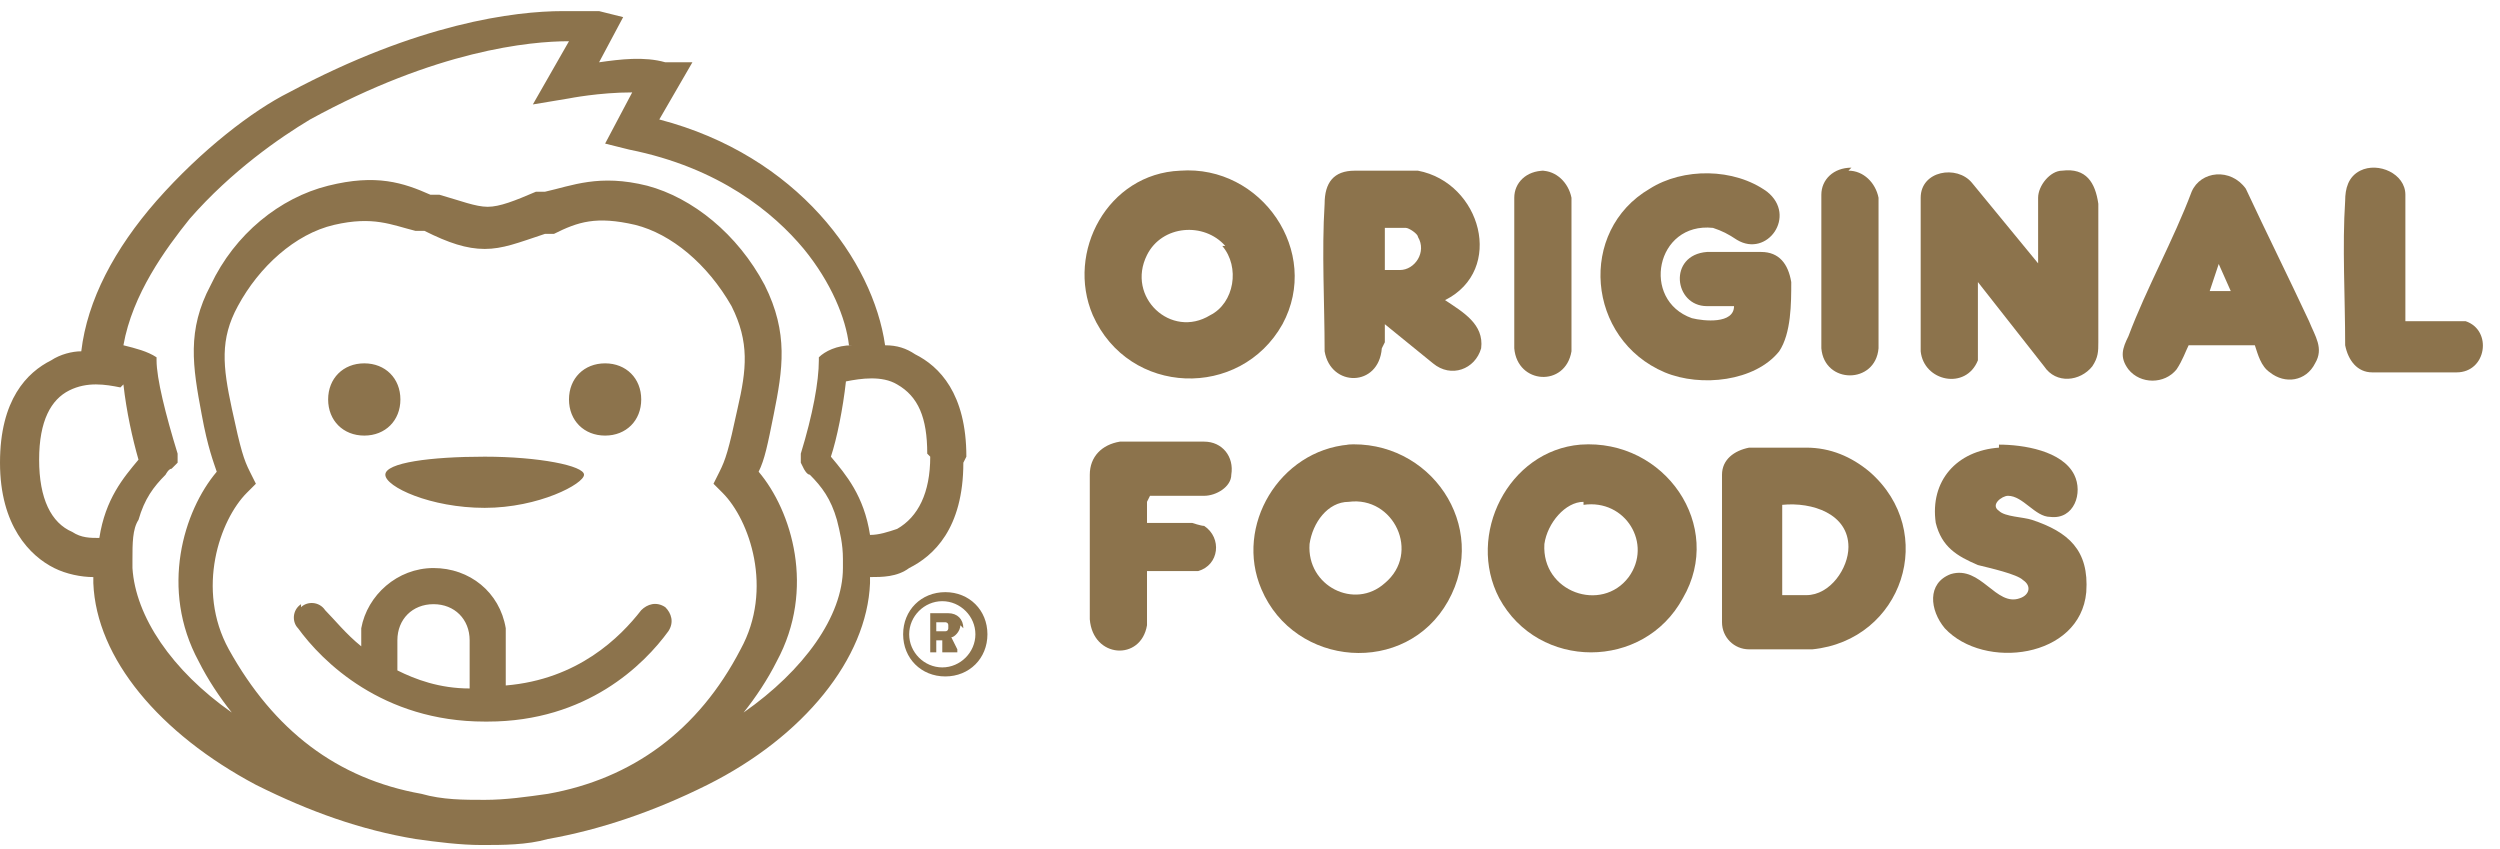 <?xml version="1.0" encoding="UTF-8"?>
<svg xmlns="http://www.w3.org/2000/svg" width="106" height="36" viewBox="0 0 106 36" fill="none">
  <path d="M86.416 11.321V8.385C86.416 7.875 86.926 7.236 87.437 7.236C88.458 7.109 88.841 7.747 88.969 8.641C88.969 10.555 88.969 12.598 88.969 14.512C88.969 14.895 88.968 15.15 88.713 15.533C88.203 16.172 87.181 16.299 86.671 15.533L83.863 11.959V14.895V15.278C83.352 16.555 81.565 16.172 81.437 14.895V8.385C81.437 7.236 82.969 6.981 83.607 7.747L86.543 11.321H86.416Z" fill="#8C734C"></path>
  <path d="M73.396 12.98H72.375C70.971 12.98 70.715 10.811 72.375 10.683C73.013 10.683 74.034 10.683 74.672 10.683C75.438 10.683 75.821 11.194 75.949 11.959C75.949 12.853 75.949 14.129 75.438 14.895C74.417 16.172 72.119 16.427 70.588 15.789C67.269 14.385 66.886 9.789 69.949 8.002C71.353 7.109 73.523 7.109 74.927 8.13C76.204 9.151 74.927 10.938 73.651 10.172C73.268 9.917 73.013 9.789 72.63 9.662C70.205 9.406 69.566 12.725 71.736 13.491C72.247 13.619 73.523 13.746 73.523 12.98" fill="#8C734C"></path>
  <path d="M51.952 10.428C51.058 9.407 49.271 9.534 48.633 10.811C47.739 12.598 49.654 14.385 51.313 13.364C52.334 12.853 52.59 11.321 51.824 10.428M50.037 7.237C53.483 6.981 56.036 10.683 54.377 13.746C52.59 16.938 47.867 16.81 46.335 13.364C45.186 10.683 46.973 7.364 50.037 7.237Z" fill="#8C734C"></path>
  <path d="M67.141 21.278C66.375 21.278 65.609 22.171 65.482 23.065C65.354 25.107 67.907 26 69.056 24.469C70.077 23.065 68.928 21.15 67.141 21.405M67.013 18.852C70.588 18.597 73.141 22.299 71.353 25.362C69.694 28.426 65.227 28.426 63.567 25.362C62.163 22.682 63.95 19.108 67.013 18.852Z" fill="#8C734C"></path>
  <path d="M57.185 21.278C56.291 21.278 55.653 22.171 55.525 23.065C55.398 24.852 57.44 25.873 58.717 24.724C60.248 23.448 59.099 21.022 57.185 21.278ZM57.057 18.852C60.631 18.597 63.184 22.299 61.397 25.49C59.61 28.681 54.887 28.298 53.483 24.979C52.334 22.299 54.249 19.108 57.185 18.852" fill="#8C734C"></path>
  <path d="M75.566 25.234H76.587C77.608 25.234 78.374 24.086 78.374 23.192C78.374 21.788 76.842 21.277 75.566 21.405V25.362V25.234ZM74.162 18.98C74.8 18.98 75.821 18.98 76.587 18.98C77.608 18.98 78.502 19.363 79.267 20.001C82.203 22.554 80.671 27.149 76.842 27.532C76.076 27.532 74.928 27.532 74.162 27.532C73.523 27.532 73.013 27.021 73.013 26.383V20.129C73.013 19.49 73.523 19.107 74.162 18.98Z" fill="#8C734C"></path>
  <path d="M58.589 11.449H59.355C59.993 11.449 60.504 10.683 60.121 10.045C60.121 9.917 59.738 9.662 59.61 9.662H58.717V11.449H58.589ZM58.589 14.768C58.461 16.427 56.419 16.427 56.164 14.895C56.164 12.853 56.036 10.683 56.164 8.641C56.164 7.747 56.547 7.237 57.44 7.237C58.206 7.237 59.355 7.237 60.121 7.237C62.801 7.747 63.822 11.449 61.27 12.725C62.035 13.236 62.929 13.746 62.801 14.768C62.546 15.661 61.525 16.044 60.759 15.406L58.717 13.746C58.717 14.002 58.717 14.257 58.717 14.512" fill="#8C734C"></path>
  <path d="M84.756 18.852C85.777 18.852 87.437 19.108 87.947 20.129C88.33 20.895 87.947 22.043 86.926 21.916C86.288 21.916 85.777 21.022 85.139 21.022C84.884 21.022 84.373 21.405 84.756 21.66C85.011 21.916 85.777 21.916 86.16 22.043C87.692 22.554 88.585 23.32 88.458 25.107C88.203 27.915 84.118 28.426 82.459 26.639C81.82 25.873 81.693 24.724 82.714 24.341C83.99 23.958 84.629 25.745 85.65 25.362C86.033 25.235 86.16 24.852 85.777 24.596C85.522 24.341 84.373 24.086 83.863 23.958C82.969 23.575 82.331 23.192 82.076 22.171C81.82 20.384 82.969 19.108 84.756 18.98" fill="#8C734C"></path>
  <path d="M94.585 12.342L94.074 11.193L93.691 12.342H94.585ZM95.606 14.64H92.798C92.67 14.895 92.543 15.278 92.287 15.661C91.777 16.299 90.755 16.299 90.245 15.661C89.862 15.15 89.99 14.768 90.245 14.257C91.011 12.215 92.159 10.172 92.925 8.13C93.308 7.236 94.585 7.109 95.223 8.002C96.117 9.917 97.01 11.704 97.904 13.619C98.159 14.257 98.542 14.768 98.159 15.406C97.776 16.172 96.882 16.299 96.244 15.789C95.861 15.533 95.734 15.023 95.606 14.64Z" fill="#8C734C"></path>
  <path d="M48.633 21.277V22.171H50.547C50.547 22.171 50.93 22.299 51.058 22.299C51.824 22.809 51.696 23.958 50.803 24.213H50.547H48.633C48.633 24.852 48.633 25.49 48.633 26.128C48.633 26.128 48.633 26.383 48.633 26.511C48.377 28.043 46.335 27.915 46.207 26.256C46.207 24.213 46.207 22.171 46.207 20.129C46.207 19.363 46.718 18.852 47.484 18.725C48.633 18.725 49.909 18.725 51.058 18.725C51.824 18.725 52.334 19.363 52.207 20.129C52.207 20.639 51.569 21.022 51.058 21.022H48.76L48.633 21.277Z" fill="#8C734C"></path>
  <path d="M101.988 13.618H104.286H104.541C105.69 14.002 105.435 15.789 104.158 15.789C103.009 15.789 101.733 15.789 100.584 15.789C99.946 15.789 99.563 15.278 99.435 14.64C99.435 12.597 99.308 10.427 99.435 8.513C99.435 8.002 99.563 7.492 100.074 7.236C100.839 6.853 101.988 7.364 101.988 8.257V13.363V13.618Z" fill="#8C734C"></path>
  <path d="M78.374 7.236C79.012 7.236 79.523 7.747 79.65 8.385V14.767C79.523 16.299 77.353 16.299 77.225 14.767V8.257C77.225 7.619 77.736 7.109 78.501 7.109" fill="#8C734C"></path>
  <path d="M65.354 7.237C65.992 7.237 66.503 7.747 66.631 8.385V14.895C66.375 16.427 64.333 16.299 64.205 14.768V8.385C64.205 7.747 64.716 7.237 65.482 7.237" fill="#8C734C"></path>
  <path d="M41.357 26.894C41.357 27.66 40.719 28.298 39.953 28.298C39.187 28.298 38.549 27.66 38.549 26.894C38.549 26.128 39.187 25.49 39.953 25.49C40.719 25.49 41.357 26.128 41.357 26.894ZM41.867 26.894C41.867 25.873 41.102 25.107 40.081 25.107C39.059 25.107 38.293 25.873 38.293 26.894C38.293 27.915 39.059 28.681 40.081 28.681C41.102 28.681 41.867 27.915 41.867 26.894Z" fill="#8C734C"></path>
  <path d="M40.208 26.639C40.208 26.639 40.208 26.766 40.081 26.766H39.698V26.383H40.081C40.081 26.383 40.208 26.383 40.208 26.511M40.846 26.639C40.846 26.256 40.591 26 40.208 26H39.442V27.66H39.698V27.149H39.953V27.66C40.208 27.66 40.208 27.66 40.208 27.66H40.591C40.591 27.66 40.591 27.66 40.591 27.532L40.336 27.021C40.463 27.021 40.719 26.766 40.719 26.511" fill="#8C734C"></path>
  <path d="M40.974 19.363C40.974 16.682 39.825 15.533 38.804 15.023C38.421 14.767 38.038 14.64 37.528 14.64C37.017 11.066 33.826 6.598 27.954 5.066L29.358 2.641H28.209C27.316 2.386 26.295 2.514 25.401 2.641L26.422 0.726L25.401 0.471C25.401 0.471 24.763 0.471 23.87 0.471C21.827 0.471 17.743 0.982 12.254 3.918C10.722 4.683 8.552 6.343 6.638 8.513C4.851 10.555 3.702 12.725 3.446 14.895C3.063 14.895 2.553 15.023 2.17 15.278C1.149 15.789 0 16.937 0 19.618C0 22.299 1.276 23.575 2.298 24.085C2.808 24.341 3.446 24.468 3.957 24.468C3.957 24.468 3.957 24.596 3.957 24.724C4.085 27.915 6.765 31.106 10.85 33.276C13.147 34.425 15.317 35.191 17.615 35.574C18.509 35.701 19.53 35.829 20.423 35.829C21.317 35.829 22.338 35.829 23.231 35.574C25.401 35.191 27.699 34.425 29.997 33.276C34.081 31.234 36.762 27.915 36.889 24.724C36.889 24.724 36.889 24.596 36.889 24.468C37.4 24.468 38.038 24.468 38.549 24.085C39.57 23.575 40.846 22.426 40.846 19.618M9.701 27.532C8.297 24.979 9.318 22.043 10.467 20.894L10.85 20.511L10.595 20.001C10.339 19.49 10.212 19.107 9.829 17.32C9.446 15.533 9.318 14.384 10.084 12.98C10.977 11.321 12.509 9.917 14.169 9.534C15.828 9.151 16.594 9.534 17.615 9.789H17.998C19.019 10.3 19.785 10.555 20.551 10.555C21.317 10.555 21.955 10.3 23.104 9.917H23.487C24.508 9.406 25.274 9.151 26.933 9.534C28.465 9.917 29.997 11.193 31.018 12.98C31.784 14.512 31.656 15.661 31.273 17.32C30.89 19.107 30.762 19.49 30.507 20.001L30.252 20.511L30.635 20.894C31.784 22.043 32.805 24.979 31.401 27.532C29.614 30.978 26.805 33.021 23.231 33.659C22.338 33.786 21.444 33.914 20.551 33.914C19.657 33.914 18.764 33.914 17.87 33.659C14.296 33.021 11.616 30.978 9.701 27.532ZM5.233 16.299C5.361 17.448 5.616 18.597 5.872 19.49C5.233 20.256 4.468 21.15 4.212 22.809C3.829 22.809 3.446 22.809 3.064 22.554C2.17 22.171 1.659 21.15 1.659 19.49C1.659 17.831 2.17 16.937 2.936 16.554C3.702 16.172 4.468 16.299 5.106 16.427M36.123 14.64C35.485 14.64 34.975 14.895 34.719 15.15C34.719 15.15 34.719 15.15 34.719 15.278C34.719 16.172 34.464 17.576 33.954 19.235V19.618L34.081 19.873C34.081 19.873 34.209 20.128 34.337 20.128C34.847 20.639 35.23 21.15 35.485 22.043C35.613 22.554 35.74 23.064 35.74 23.703C35.74 23.703 35.74 23.958 35.74 24.085C35.74 26.128 34.081 28.425 31.528 30.212C32.039 29.574 32.549 28.808 32.932 28.043C34.592 24.979 33.571 21.66 32.166 20.001C32.422 19.49 32.549 18.852 32.805 17.576C33.188 15.661 33.443 14.129 32.422 12.087C31.273 9.917 29.358 8.385 27.444 7.875C25.401 7.364 24.253 7.875 23.104 8.13H22.721C21.827 8.513 21.189 8.768 20.678 8.768C20.168 8.768 19.53 8.513 18.636 8.258H18.253C17.104 7.747 15.956 7.364 13.913 7.875C11.871 8.385 9.956 9.917 8.935 12.087C7.914 14.002 8.169 15.533 8.552 17.576C8.808 18.98 9.063 19.618 9.19 20.001C7.786 21.66 6.765 24.979 8.425 28.043C8.808 28.808 9.318 29.574 9.829 30.212C7.276 28.425 5.744 26.128 5.616 24.085C5.616 23.958 5.616 23.83 5.616 23.703C5.616 23.064 5.616 22.426 5.872 22.043C6.127 21.15 6.51 20.639 7.02 20.128C7.02 20.128 7.148 19.873 7.276 19.873L7.531 19.618V19.235C7.02 17.576 6.638 16.044 6.638 15.278C6.638 15.278 6.638 15.278 6.638 15.15C6.255 14.895 5.744 14.767 5.233 14.64C5.616 12.47 7.02 10.555 8.042 9.279C9.829 7.236 11.871 5.832 13.147 5.066C18.509 2.131 22.465 1.748 24.125 1.748L22.593 4.428L24.125 4.173C24.125 4.173 25.401 3.918 26.805 3.918L25.657 6.088L26.678 6.343C30.507 7.109 32.805 9.023 34.081 10.555C35.23 11.959 35.868 13.491 35.996 14.64M39.442 19.363C39.442 20.894 38.932 21.916 38.038 22.426C37.655 22.554 37.272 22.681 36.889 22.681C36.634 21.022 35.868 20.128 35.23 19.363C35.485 18.597 35.741 17.32 35.868 16.172C36.507 16.044 37.4 15.916 38.038 16.299C38.932 16.81 39.315 17.703 39.315 19.235M12.764 25.617C12.382 25.872 12.382 26.383 12.637 26.638C13.658 28.043 16.211 30.595 20.551 30.595C24.891 30.595 20.551 30.595 20.678 30.595C24.891 30.595 27.316 28.17 28.337 26.766C28.592 26.383 28.465 26 28.209 25.745C27.827 25.49 27.444 25.617 27.188 25.872C26.295 27.021 24.508 28.808 21.444 29.064V26.894C21.444 26.894 21.444 26.766 21.444 26.638C21.189 25.107 19.913 24.085 18.381 24.085C16.849 24.085 15.573 25.234 15.317 26.638C15.317 26.638 15.317 26.766 15.317 26.894V27.404C14.679 26.894 14.169 26.256 13.786 25.872C13.53 25.49 13.02 25.49 12.764 25.745M16.849 27.149C16.849 26.256 17.487 25.617 18.381 25.617C19.274 25.617 19.913 26.256 19.913 27.149V29.191C18.636 29.191 17.615 28.808 16.849 28.425V27.277V27.149ZM27.188 16.937C27.188 16.044 26.55 15.406 25.657 15.406C24.763 15.406 24.125 16.044 24.125 16.937C24.125 17.831 24.763 18.469 25.657 18.469C26.55 18.469 27.188 17.831 27.188 16.937ZM20.551 19.363C18.253 19.363 16.338 19.618 16.338 20.128C16.338 20.639 18.253 21.533 20.551 21.533C22.849 21.533 24.763 20.512 24.763 20.128C24.763 19.746 22.849 19.363 20.551 19.363ZM16.977 16.937C16.977 16.044 16.339 15.406 15.445 15.406C14.552 15.406 13.913 16.044 13.913 16.937C13.913 17.831 14.552 18.469 15.445 18.469C16.339 18.469 16.977 17.831 16.977 16.937Z" fill="#8C734C"></path>
</svg>
